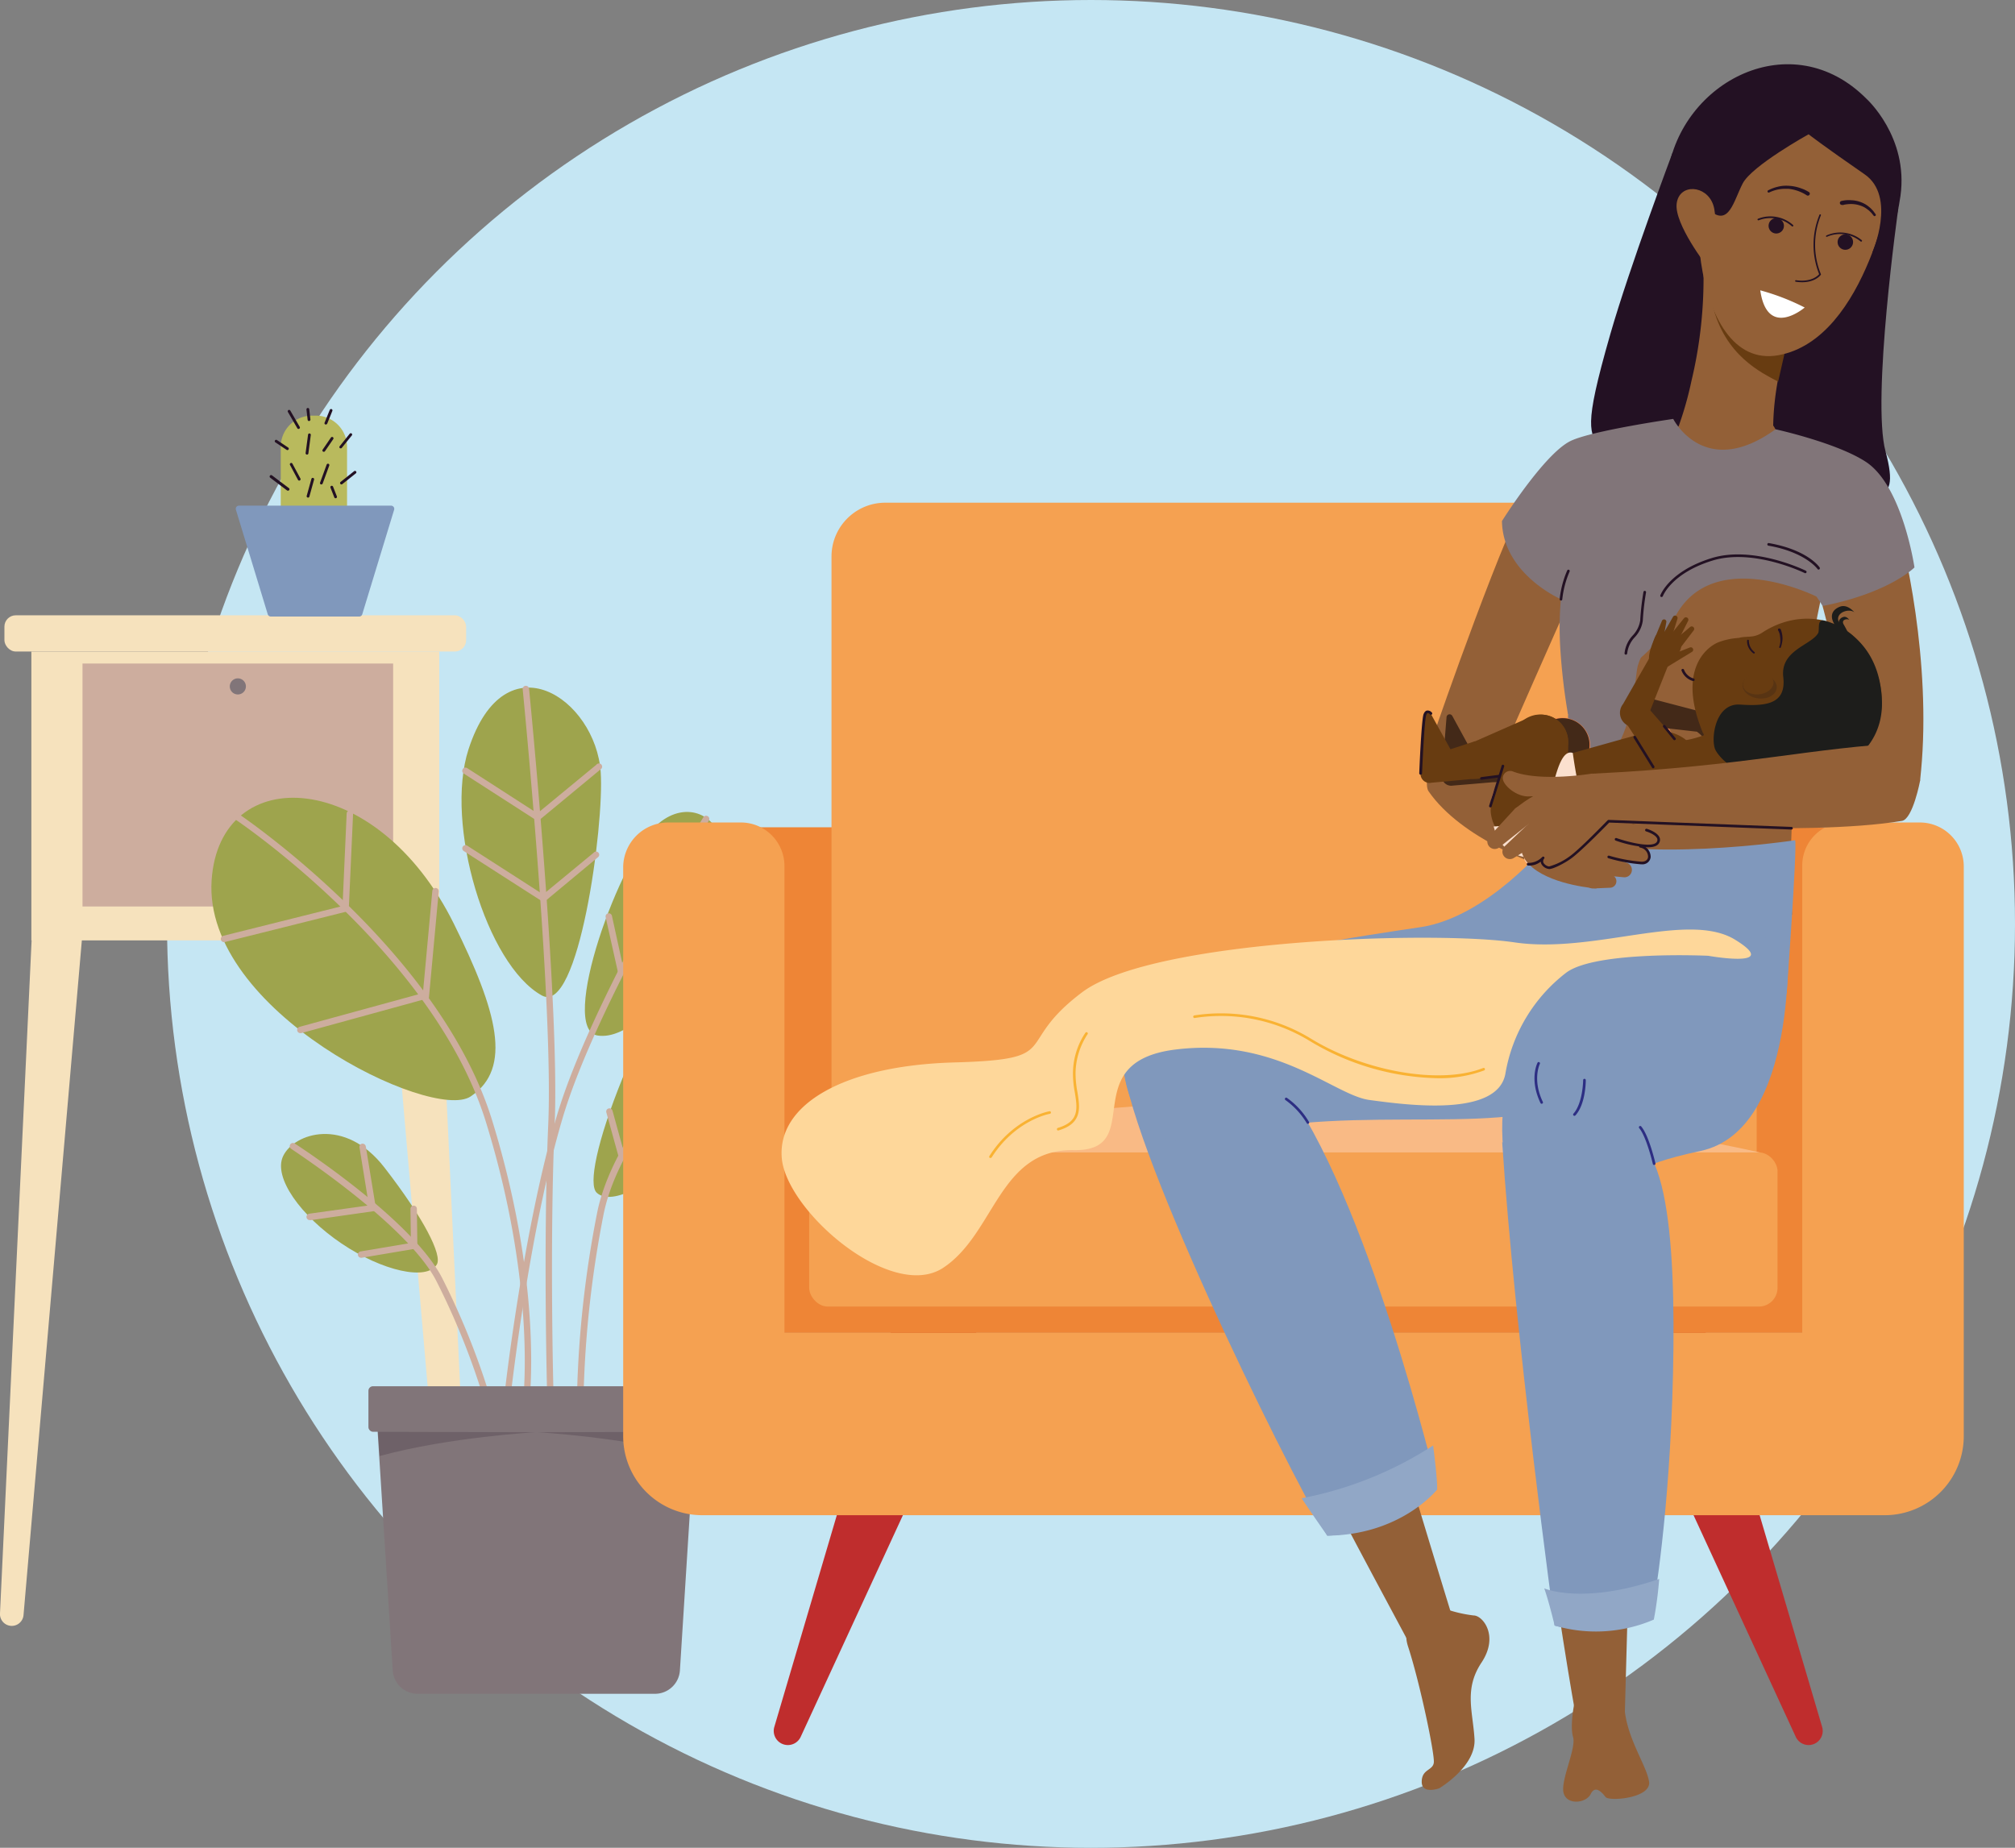 <svg id="Layer_1" data-name="Layer 1" xmlns="http://www.w3.org/2000/svg" viewBox="0 0 427.91 392.43"><rect x="0" y="0" width="427.91" height="392.43" fill="#808080" stroke="none"/><defs><style>.cls-2{fill:#f6e2bd}.cls-3{fill:#cdad9e}.cls-4{fill:#817579}.cls-6{fill:#8098bc}.cls-7{fill:#231123}.cls-8{fill:#9ea44d}.cls-9{opacity:.2}.cls-10{fill:#bf2d2d}.cls-12{fill:#f5a151}.cls-14{fill:#936037}.cls-15{fill:#91a7c6}.cls-16{fill:#683c11}.cls-18{fill:#432918}.cls-19{fill:#ed814c}.cls-21{fill:#1d1d1b}.cls-23{fill:#f9c3a2}.cls-25{fill:#2d2e83}.cls-26{fill:#f9b233}</style></defs><circle cx="231.69" cy="196.22" r="196.22" fill="#c5e6f3"/><path class="cls-2" d="M87.47 399.21l-6.81 145a2.5 2.5 0 005 .34l12.5-144.64a5.35 5.35 0 10-10.68-.91 1.41 1.41 0 00-.01.21zM163 397.84l12.62 146.23a2.5 2.5 0 005-.33l-6.91-146.61a5.36 5.36 0 10-10.7.5c-.01.07-.01.15-.01.21z" transform="translate(-80.66 -201.58)"/><path class="cls-2" d="M6.66 138.38h86.62v61.34H6.66z"/><rect class="cls-2" x=".94" y="130.68" width="98.05" height="7.69" rx="2.4"/><path class="cls-3" d="M17.52 140.92h65.97v51.6H17.52z"/><path class="cls-4" d="M129.46 347.36a1.71 1.71 0 111.7 1.71 1.71 1.71 0 01-1.7-1.71z" transform="translate(-80.66 -201.58)"/><g><path d="M154.36 315.48a34.66 34.66 0 01-7.25.72 35.33 35.33 0 01-6.83-.72v-19a6.63 6.63 0 016.63-6.63h.82a6.63 6.63 0 016.63 6.63z" transform="translate(-80.66 -201.58)" fill="#b9ba5d"/><path class="cls-6" d="M157 332.52h-18.83a.69.69 0 01-.65-.48l-6.76-22.2a.67.67 0 01.64-.87h32.31a.68.68 0 01.65.87L157.6 332a.69.69 0 01-.6.52z" transform="translate(-80.66 -201.58)"/><path class="cls-7" d="M144.05 292.68a.27.27 0 01-.25-.15l-2-3.45a.3.3 0 01.11-.41.29.29 0 01.4.11l2 3.46a.29.29 0 01-.11.4.28.28 0 01-.15.04zM149.86 291.73h-.11a.29.29 0 01-.16-.38l1.1-2.72a.31.31 0 01.39-.16.29.29 0 01.16.38l-1.1 2.72a.3.3 0 01-.28.16zM149.42 297.54a.3.3 0 01-.16-.05.29.29 0 01-.08-.41l1.76-2.58a.3.3 0 01.41-.07.29.29 0 01.08.41l-1.76 2.57a.31.31 0 01-.25.13zM146.28 291a.29.29 0 01-.29-.26l-.25-2.19a.3.3 0 01.26-.32.29.29 0 01.33.26l.25 2.18a.31.31 0 01-.26.33zM141.7 297.17a.34.34 0 01-.17-.05l-2.43-1.62a.3.3 0 01.33-.49l2.43 1.62a.3.3 0 01.08.41.31.31 0 01-.24.13zM153.17 304.46a.29.29 0 01-.23-.12.29.29 0 01.05-.41l2.87-2.28a.3.3 0 01.42.05.29.29 0 01-.05.41l-2.87 2.28a.28.28 0 01-.19.07zM144.2 303.65a.29.29 0 01-.26-.16l-1.69-3.16a.29.29 0 11.51-.28l1.7 3.16a.3.3 0 01-.12.4.27.27 0 01-.14.04zM145.82 298.13a.31.31 0 01-.26-.34l.52-3.9a.29.29 0 01.58.08l-.51 3.9a.3.3 0 01-.33.26zM148.91 304.46h-.1a.3.3 0 01-.18-.38l1.4-3.83a.29.29 0 01.55.21l-1.4 3.82a.29.29 0 01-.27.18zM153 296.8a.3.3 0 01-.18-.06.29.29 0 010-.42l2.13-2.65a.3.3 0 01.41 0 .29.29 0 010 .41l-2.14 2.65a.26.26 0 01-.22.07zM141.77 305.78a.3.3 0 01-.18-.06L138 303a.3.3 0 010-.41.29.29 0 01.41-.06l3.61 2.72a.29.29 0 01.05.41.27.27 0 01-.3.12zM146 307.25a.29.29 0 01-.21-.36l1-3.6a.28.28 0 01.36-.21.29.29 0 01.21.36l-1 3.6a.28.28 0 01-.36.21zM151.92 307.4a.3.3 0 01-.27-.19l-.81-2.06a.29.29 0 11.55-.21l.81 2.06a.3.3 0 01-.17.38z" transform="translate(-80.66 -201.58)"/></g><g><path class="cls-8" d="M195.73 413c-11.79-6.51-20.72-36.46-15.57-52.3 7.79-23.91 27-10.66 28.07 4.89.77 11.18-4.68 51.72-12.5 47.41zM125.6 388.54c-1.84 27.88 46.86 51.35 55 45.91 9-6 5.61-18.18-3.56-36.69-16.41-33.12-49.76-34.65-51.44-9.22zM207.6 421.51c5.76.84 12.54-6 18.29-14.46s8.5-18.29 8.08-25.31-7.44-10.31-13.4-5.32c-8.2 6.86-21.47 43.85-12.97 45.09zM234.39 421.72c-3.82-4.36-15.95-4.89-21.48 8.72s-7.34 22.76-5.53 24.45c3.21 3 12.33-1.91 19.56-10.42s11-18.68 7.45-22.75z" transform="translate(-80.66 -201.58)"/><path class="cls-3" d="M192.33 500.87h-.09a.68.68 0 01-.58-.76c0-.24 3.24-24.42-7.79-60.18s-52.65-63.93-53.07-64.2a.68.68 0 01-.18-.94.69.69 0 01.94-.19c.42.29 42.46 28.75 53.61 64.92S193 500 193 500.28a.69.69 0 01-.67.59zM203.88 498a.67.67 0 01-.67-.69 227.38 227.38 0 014.31-38.41c4.08-19.47 25.6-38.46 25.81-38.65a.69.69 0 011 .07.68.68 0 01-.06 1c-.22.18-21.39 18.87-25.38 37.9a227.94 227.94 0 00-4.29 38.15.67.67 0 01-.72.63zM197.54 498.94a.68.68 0 01-.68-.66c0-.31-.89-32 .23-58s-5.37-91.65-5.43-92.31a.67.67 0 01.61-.74.69.69 0 01.74.61c.07.66 6.56 66.48 5.44 92.5s-.24 57.62-.23 57.94a.67.67 0 01-.66.69z" transform="translate(-80.66 -201.58)"/><path class="cls-3" d="M188.48 498.49h-.07a.68.68 0 01-.6-.75c0-.35 3.94-35 11.12-59.23s30.86-63 31.1-63.36a.68.68 0 01.94-.22.67.67 0 01.22.93c-.24.39-23.82 38.94-31 63s-11 58.65-11.07 59a.68.68 0 01-.64.63zM128.24 401.67a.68.68 0 01-.17-1.34L153.4 394l.88-19.65a.68.68 0 111.36.06l-.93 20.66-26.31 6.58zM144.43 421a.68.68 0 01-.18-1.33l26.22-7.18 2-21.7a.68.68 0 011.36.12l-2.09 22.64-27.13 7.45zM196.12 393.22l-17-10.91a.68.68 0 01.74-1.14L196 391.54l10.72-8.85a.67.67 0 11.86 1zM194.88 376l-15.75-10.14a.69.69 0 01-.2-.94.68.68 0 01.94-.21l14.91 9.61L207.3 364a.68.68 0 11.87 1z" transform="translate(-80.66 -201.58)"/><path class="cls-3" d="M220.31 393.27l-3.74-12.47a.68.68 0 111.3-.39l3.33 11.09 11.88-4.32a.69.69 0 01.87.41.68.68 0 01-.4.87zM212 408.56l-2.72-12.18a.68.68 0 011.33-.3L213 407l13.78-2.35A.68.68 0 01227 406zM221.21 433.44l-1.69-12.23a.69.69 0 01.58-.77.68.68 0 01.76.58l1.54 11.05 11.71-.17a.69.69 0 01.68.67.67.67 0 01-.67.69zM212.21 447.91l-2.78-10.05a.68.68 0 111.31-.36l2.48 9 12.18-1a.68.68 0 11.11 1.35z" transform="translate(-80.66 -201.58)"/><path class="cls-8" d="M140.79 447.1c2.33-4.88 13.11-8.41 21.51 2.44s12.33 18.62 11.12 20.6c-2.13 3.5-11.57 1.38-20.21-4.45s-14.6-14.04-12.42-18.59z" transform="translate(-80.66 -201.58)"/><path class="cls-3" d="M183.94 498.8a.69.69 0 01-.65-.49 155.49 155.49 0 00-10-24.74c-6.23-12-30.55-27.8-30.79-28a.67.67 0 01-.2-.94.69.69 0 01.94-.2c1 .65 24.86 16.16 31.26 28.47a158.84 158.84 0 0110.12 25 .68.68 0 01-.46.84.69.69 0 01-.22.06z" transform="translate(-80.66 -201.58)"/><path class="cls-3" d="M146.47 460.7a.68.68 0 01-.09-1.36l12.62-1.76-2-12.32a.68.68 0 01.56-.78.69.69 0 01.78.56l2.24 13.69-14 2zM157.34 468.71a.68.68 0 01-.11-1.35l10.69-1.8-.09-7.23a.68.68 0 01.67-.69.66.66 0 01.69.67l.11 8.4-11.85 2z" transform="translate(-80.66 -201.58)"/><path class="cls-4" d="M169.38 561.31h50.38a5.31 5.31 0 005.29-5l3.5-55.56h-68l3.51 55.56a5.3 5.3 0 005.32 5z" transform="translate(-80.66 -201.58)"/><rect class="cls-4" x="78.24" y="294.41" width="71.34" height="9.67" rx=".96"/><g class="cls-9"><path class="cls-7" d="M194.38 505.76s-18.2 1-33.1 5.05l-.35-5.14z" transform="translate(-80.66 -201.58)"/></g><g class="cls-9"><path class="cls-7" d="M194.81 505.76s18.19 1 33.1 5.05l.35-5.14z" transform="translate(-80.66 -201.58)"/></g></g><g><path class="cls-10" d="M287.39 490.88l-36.7 79.59a3 3 0 01-5.6-2.1l24.81-84.06a9.37 9.37 0 0118 5.3 10.1 10.1 0 01-.51 1.27zM442.81 484.31l24.81 84.06a3 3 0 01-5.6 2.1l-36.7-79.59a9.36 9.36 0 0117-7.84 12.22 12.22 0 01.49 1.27z" transform="translate(-80.66 -201.58)"/><path fill="#ee8536" d="M152.12 175.7h247.16v107.39H152.12z"/><path class="cls-12" d="M497.69 385.6v121a16.79 16.79 0 01-16.79 16.78H229.73A16.78 16.78 0 01213 506.6V385.83a9.57 9.57 0 019.57-9.57H238a9.25 9.25 0 019.25 9.25v99.16h216.14v-99.29a9.12 9.12 0 019.12-9.12h15.84a9.34 9.34 0 019.34 9.34z" transform="translate(-80.66 -201.58)"/><rect class="cls-12" x="176.58" y="106.76" width="196.47" height="167.33" rx="11.43"/><path d="M254.73 446.92S298.11 435 360.59 435c44.55 0 93.91 11.36 93.91 11.36L371.13 453z" transform="translate(-80.66 -201.58)" fill="#f9ba85"/><rect class="cls-12" x="171.84" y="244.75" width="205.64" height="32.74" rx="3.97"/><path class="cls-7" d="M435.85 234s-9.09 24.19-13.21 38.51c-5.94 20.67-4.22 20.35-2.25 25s8.05 3.23 17.86 2.41c12.08-1 11.43-7.42 25.66 0s20.71 10.6 17.17-2.45c-3-11.12 2.71-51.65 2.71-51.65z" transform="translate(-80.66 -201.58)"/><path class="cls-14" d="M411.45 375.79c-11.64-9.21-5.65-12.19-26.07-18.87 0 0-2.69 10.77-1.35 12.71 7.08 10.26 23.56 15.7 23.56 15.7zM379.93 550.59l10.29-1.82s-18.4-59.72-22.61-76.41c-3.09-12.2-40.24-37.24-40.24-37.24 2.81 23.37 34.83 82.37 52.56 115.47z" transform="translate(-80.66 -201.58)"/><path class="cls-6" d="M362.52 527.72s16.42-.27 23.23-10.93c0 0-14.69-61.47-32.78-85.15l-34-5.8c.36 16.96 33.73 85.31 43.55 101.88z" transform="translate(-80.66 -201.58)"/><path class="cls-6" d="M409.26 380.78s-12.65 15.56-26.92 17.71c-11 1.65-41.25 5.88-55.69 13.18-9.65 4.88-9.69 21.45-1.78 30 3.94 4.25 16.67 1.13 16.67 1.13 26.17-7.34 63.19 1.09 73.94-9 11.18-10.45 19.06-46.42 19.06-46.42z" transform="translate(-80.66 -201.58)"/><path class="cls-14" d="M421.51 312.12c2.31-3.55-15.58-7-15.58-7-4.81 6.36-20.4 51.09-20.55 51.81l13.78 6c.42-1.71 22.35-50.81 22.35-50.81z" transform="translate(-80.66 -201.58)"/><path class="cls-15" d="M362.52 527.72s-3.81-5.44-5.44-7.94A78.36 78.36 0 00385 508.57s1 7.63.84 9.38c-.04.05-7.71 9.66-23.32 9.77z" transform="translate(-80.66 -201.58)"/><path class="cls-14" d="M464.82 262.2s-10.39 20.16-6.88 38.6c-2.62 4.87-7.82 6.38-13.06 5.41a12.55 12.55 0 01-9.73-9.14 72.81 72.81 0 004.7-14.54 93.71 93.71 0 001.67-34.87c-4.05-27.11 23.3 14.54 23.3 14.54z" transform="translate(-80.66 -201.58)"/><path class="cls-16" d="M460.42 273.19c-5.42-4.28-18.24-15.75-16.07-6.81 2.59 10.73 10.37 14.36 13.92 16.25z" transform="translate(-80.66 -201.58)"/><path class="cls-14" d="M482.66 239.24s-5.31 34.39-24.38 37.79-20.77-40.36-11.57-46.7 25.29-12.69 35.95 8.91z" transform="translate(-80.66 -201.58)"/><path class="cls-7" d="M464.86 242.41a8.59 8.59 0 00-1-.55c-.35-.15-.71-.28-1.07-.4a9 9 0 00-2.24-.42 8.67 8.67 0 00-1.14 0 7.19 7.19 0 00-1.13.18 8.58 8.58 0 00-2.12.78.25.25 0 00.21.46 8 8 0 012-.66 9.12 9.12 0 011.05-.12h1.05a8.8 8.8 0 013.91 1.4.42.42 0 00.47-.69zM471.93 245.15a4.83 4.83 0 01.89-.18 7.3 7.3 0 01.94-.06 6 6 0 011.84.29 5.86 5.86 0 01.87.35 5.49 5.49 0 01.78.51c.12.1.26.18.37.29l.34.33a3.47 3.47 0 01.31.36l.3.37a.24.24 0 00.35 0 .25.25 0 00.05-.34l-.31-.41a2.51 2.51 0 00-.32-.41l-.35-.37a4.13 4.13 0 00-.39-.34 6.22 6.22 0 00-.85-.6 6.53 6.53 0 00-3-.84 7.22 7.22 0 00-1 0 6.74 6.74 0 00-1.05.17.42.42 0 10.2.82zM459.37 250.18a1.63 1.63 0 11-.86-2.14 1.64 1.64 0 01.86 2.14zM474.05 253.63a1.64 1.64 0 11-.87-2.15 1.63 1.63 0 01.87 2.15z" transform="translate(-80.66 -201.58)"/><path class="cls-7" d="M454 248.35a.17.17 0 00.18 0 6.84 6.84 0 017 1.28.19.19 0 00.26 0 .18.18 0 000-.26 7.21 7.21 0 00-7.45-1.33.19.19 0 00-.08.25.11.11 0 00.09.06zM468.49 251.85a.19.19 0 00.19 0 6.84 6.84 0 017.09 1 .19.19 0 00.26 0 .18.18 0 000-.26 7.19 7.19 0 00-7.5-1 .18.18 0 00-.07.25s.01-.01.03.01zM462 261.41a.15.15 0 01-.12-.18.16.16 0 01.18-.14c3.22.48 4.64-.95 4.92-1.28a16.81 16.81 0 01.07-12.62.17.17 0 01.22-.08.16.16 0 01.07.22 16.47 16.47 0 000 12.45.16.16 0 010 .15c-.06.08-1.46 2.05-5.28 1.49z" transform="translate(-80.66 -201.58)"/><path d="M463.91 266.89s-7.92 6.8-9.44-3.65a48.55 48.55 0 019.44 3.65z" transform="translate(-80.66 -201.58)" fill="#fff"/><path class="cls-7" d="M434.81 238.49c2.78-19.63 26.37-31.9 42.23-15.92 0 0 8.95 8.08 7.21 20.61-1.64 11.79-6 12.1-6 12.1s5.26-12-1.66-16.71c-9-6.22-11.85-8.47-11.85-8.47s-12.05 6.67-14 10.45-2.92 9.2-7 5.73-11.48 19.29-11.48 19.29.68-13.86 2.55-27.08z" transform="translate(-80.66 -201.58)"/><path class="cls-14" d="M461.23 395.73c-1.84-33.66 6.72-69.67 6.72-69.67.14.22.11-3.75.69-5.88 1.53-7.37 4.67-13.59 8.38-19.91-5.86-5.79-16.24-1-19.33-7.53-3.46-7.28-22.22 0-22.22 0s-11.48 2-14.28 15.12-4.91 16.8-4.91 16.8-7.13 5.6-1.53 17.92c2.71 6 3.48 31.83-8.82 51.15 0 0 55.45 4.64 55.3 2z" transform="translate(-80.66 -201.58)"/><path class="cls-14" d="M472 363c2.13-25.65-15.74-64.81-15.74-64.81-1.14-4.08 26.37 11.58 26.37 11.58 2.7 7.5 8.13 32.67 6 55.4-.07.7-.14 1.43-.21 2.16l-16.77 1c.11-1.72.23-3.5.35-5.33zM443.19 258.17s-7-9-6.47-13.34 6.31-4 7.76.25-1.29 13.09-1.29 13.09z" transform="translate(-80.66 -201.58)"/><path class="cls-4" d="M412.13 328.84s-12.34-5.37-12.51-16.6c0 0 8.95-14.26 14.56-17 4.5-2.2 21.81-4.69 21.81-4.69s6.61 13.12 21.73 2.2c0 0 13.16 2.89 19.3 7 7.71 5.2 10.2 22.34 10.2 22.34s-5.24 5.37-19.48 8.19l-1.33-2s-21.64-10.83-29.86 4a35.74 35.74 0 01-7.54 9.07c-6.53 6.09-3.21 8.76-15.38 11.88a131.13 131.13 0 01-1.63-14.06 71.58 71.58 0 01.13-10.33z" transform="translate(-80.66 -201.58)"/><path class="cls-6" d="M460.08 412.58s2.26-30.84 1.8-32.55c0 0-33.77 5.12-50-1.13l-9.62 17.88s30.4 24.63 57.82 15.8z" transform="translate(-80.66 -201.58)"/><path class="cls-6" d="M460.31 400.55s-35.22 1.11-47 9c-2.89 1.93-17.27 17.3-12.78 40.47 1.55 8 25.75 2.22 25.75 2.22s.26-3 15.51-6.22c20.96-4.5 18.52-45.47 18.52-45.47z" transform="translate(-80.66 -201.58)"/><path class="cls-4" d="M413 364.86s2.32-3 .84-9.28c-.71-3 .82-7.19.87-8.07.23-4.61 13.52-20.83 20.68-14.29 0 0-5.36 4.36-6.94 9.8-.77 2.57-1 25.33-15.45 21.84z" transform="translate(-80.66 -201.58)"/><path class="cls-14" d="M415.57 567.41l10.14-1.83s1.63-58.64 2.23-83c.36-14.46-11.6 32.7-19.89 36.27 4.87 35.07 7.52 48.56 7.52 48.56z" transform="translate(-80.66 -201.58)"/><path class="cls-6" d="M410.81 546.82c10.51 2.73 21-4.34 21-4.34s3.45-19.33 4.13-49-1.36-56.59-14.27-48.88c-5.55 3.3-22-.44-22-.44 2.62 40.51 11.14 102.66 11.14 102.66z" transform="translate(-80.66 -201.58)"/><path class="cls-15" d="M410.81 546.82s-1.21-5.09-2.21-7.9c0 0 8.13 3.58 24.41-2a78.07 78.07 0 01-1.14 8.63 31.11 31.11 0 01-21.06 1.27z" transform="translate(-80.66 -201.58)"/><path class="cls-14" d="M415 563.31s-1 4.72-.28 7.18-2.74 9.29-2 11.92 4.81 2.12 5.75.18 2.39-.37 3.13.63 9.76.27 9.26-3.23-4.85-9.34-5.24-16zM387.55 543.26a28.08 28.08 0 006.05 1.41c1.95 0 5.44 4.34 1.68 10s-1.84 10.35-1.49 16.22-7.51 10.5-7.51 10.5-3.72 1.34-3.7-1.4 2.36-2.33 2.57-4.08-2.9-16.76-5.48-24.67c-2.4-7.4 7.88-7.98 7.88-7.98z" transform="translate(-80.66 -201.58)"/><path class="cls-18" d="M398.5 359.65l-5.23 1.66-4.19-7.67a.65.65 0 00-1.23.26l-1 12.46a2 2 0 002.37 2.06l4.11-.34 6.29-.54z" transform="translate(-80.66 -201.58)"/><path class="cls-19" d="M413 375.58l5-13.58a5.94 5.94 0 00-10.3-5.65l-8.78 11.43a8.17 8.17 0 0013 9.95 8.64 8.64 0 001.08-2.15z" transform="translate(-80.66 -201.58)"/><path class="cls-18" d="M410.29 354.57l-13.15 5.68a4.12 4.12 0 00-2.16 5.43c.78 1.82 2.77 2.22 4.64 1.86l14-2.17a5.68 5.68 0 00-2.17-11.16 6.36 6.36 0 00-1.16.36z" transform="translate(-80.66 -201.58)"/><path class="cls-19" d="M439.12 364l-6.59-12.67a2.75 2.75 0 00-5 2.17l4.67 13.5a3.78 3.78 0 007.13-2.49 5.32 5.32 0 00-.21-.51z" transform="translate(-80.66 -201.58)"/><path class="cls-18" d="M429.88 355.71l11.34 1.29a2.16 2.16 0 00.79-4.24L431 349.88a3 3 0 10-1.49 5.75z" transform="translate(-80.66 -201.58)"/><path class="cls-18" d="M439.94 356s2.58 2.59 5.54 2.69 3.82-5.58.84-5.93-4.39-.4-6 .61a1.78 1.78 0 00-.38 2.63z" transform="translate(-80.66 -201.58)"/><path class="cls-19" d="M445.58 358.5l4.42 1.8a.51.51 0 00.68-.28.53.53 0 00-.19-.63l-3.93-2.71a1 1 0 00-1.18 1.72.75.75 0 00.2.1z" transform="translate(-80.66 -201.58)"/><path class="cls-18" d="M441.36 357.22l4.23 3.95a.52.52 0 00.73 0 .53.53 0 000-.66l-3.45-4.64a1 1 0 00-1.46-.21 1 1 0 00-.21 1.45z" transform="translate(-80.66 -201.58)"/><path class="cls-19" d="M447 357.65l4.68 1a.52.52 0 00.62-.4.51.51 0 00-.3-.58l-4.37-1.94a1 1 0 00-.84 1.9.74.74 0 00.21.02z" transform="translate(-80.66 -201.58)"/><path class="cls-19" d="M446.71 356.15l4.77.18a.52.52 0 00.54-.5.53.53 0 00-.39-.53l-4.63-1.19a1 1 0 10-.52 2 .83.83 0 00.23.04z" transform="translate(-80.66 -201.58)"/><path class="cls-19" d="M445.62 354.63l4.58-.4a.48.48 0 00.44-.53.49.49 0 00-.42-.44l-4.56-.57a1 1 0 00-1.09.85 1 1 0 00.84 1.08z" transform="translate(-80.66 -201.58)"/><path class="cls-16" d="M439.18 361.64l-9.42-10.74a2.75 2.75 0 00-4.37 3.31l7.78 12a3.78 3.78 0 006.34-4.12 4.87 4.87 0 00-.33-.45z" transform="translate(-80.66 -201.58)"/><path class="cls-16" d="M430.63 353.67l4.21-10.6a2.16 2.16 0 00-3.84-1.87l-5.67 9.91a3 3 0 105.15 2.94 2.69 2.69 0 00.15-.38z" transform="translate(-80.66 -201.58)"/><path class="cls-16" d="M433.53 344s3.17-1.81 4.05-4.64-4.39-5.15-5.51-2.37-1.53 4.13-1 5.94a1.78 1.78 0 002.46 1.07z" transform="translate(-80.66 -201.58)"/><path class="cls-16" d="M437.44 339.26l2.9-3.8a.52.52 0 00-.1-.73.53.53 0 00-.65 0l-3.65 3.08a1 1 0 001.35 1.6 1.22 1.22 0 00.15-.15zM435.1 343l4.91-3a.52.52 0 00-.46-.92l-5.38 2.11a1 1 0 00.76 1.94z" transform="translate(-80.66 -201.58)"/><path class="cls-16" d="M437 337.71l2.15-4.27a.52.52 0 00-.87-.56l-3 3.71a1 1 0 001.62 1.31 1.22 1.22 0 00.1-.19z" transform="translate(-80.66 -201.58)"/><path class="cls-16" d="M435.47 337.55l1.42-4.56a.52.52 0 00-.34-.65.53.53 0 00-.61.24l-2.37 4.15a1 1 0 001.81 1 .78.78 0 00.09-.18z" transform="translate(-80.66 -201.58)"/><path class="cls-16" d="M433.71 338.2l.82-4.52a.49.49 0 00-.93-.27l-1.75 4.25a1 1 0 001.8.74.66.66 0 00.06-.2zM437.05 359a21.15 21.15 0 006.13-1.55c.5-.2 1-.41 1.45-.63.84-.4 1.62-.82 2.35-1.24.34-.2.68-.4 1-.6a30.64 30.64 0 003.89-2.86s20.21 6 8.54 7.52a42.84 42.84 0 00-19.79 8.12 5.24 5.24 0 01-5.1-2.89 5 5 0 011.53-5.87z" transform="translate(-80.66 -201.58)"/><path class="cls-16" d="M453.57 336.56a4.83 4.83 0 001.3-.61l.63-.4c7.66-4.61 17.07-3 21.67 4.64 5.93 9.85 2.93 18.94-4.73 23.55-.2.12-.41.21-.6.34-8.5 6-23.25 3.35-27.72-3.35a16.56 16.56 0 015.22-23.41c1.19-.71 2.96-.32 4.23-.76z" transform="translate(-80.66 -201.58)"/><path class="cls-18" d="M454.64 344.73c-2-.22-3.75.76-3.91 2.18s1.33 2.77 3.33 3 3.75-.75 3.91-2.18-1.33-2.73-3.33-3z" transform="translate(-80.66 -201.58)" opacity=".4"/><path class="cls-7" d="M458.75 335.1a4.19 4.19 0 01.33 1 5.8 5.8 0 01.12 1 4.87 4.87 0 01-.1 1 5.29 5.29 0 01-.28 1 .17.17 0 01-.32-.11 4.83 4.83 0 00.22-.91 4.09 4.09 0 000-.92 4.76 4.76 0 00-.14-.92c0-.15-.09-.29-.14-.43a3 3 0 00-.19-.4.26.26 0 01.45-.25z" transform="translate(-80.66 -201.58)"/><path class="cls-21" d="M470.68 334.84c.14.2.32.41.51.63l.46.51c1.89 2.17 2.17 3.11 2.48 4.24 0 0 .7-2.62-2.14-5.39a3.84 3.84 0 01-.28-.3 2.9 2.9 0 01-.62-1c-.64-1.91 2.3-2.81 3.37-1.9 0 0-1.45-1.88-3.15-1.17s-2.31 2.18-.63 4.38z" transform="translate(-80.66 -201.58)"/><path class="cls-21" d="M473.55 336.91a25.66 25.66 0 00-1.33-2.65c-.71-1.16.85-1.35 1.18-1 0 0-.58-.92-1.35-.62a1.32 1.32 0 00-.9 1.58c.08.78 2.4 2.69 2.4 2.69z" transform="translate(-80.66 -201.58)"/><path class="cls-16" d="M401.66 373.68l1.34 3.92c1.43 4.23 7 6.07 12.17 4l20.18-8c4.7-1.87 7.34-6.32 6-10.17l-.58-1.75c-1.31-3.85-6.1-5.78-11-4.42l-20.92 5.87c-5.3 1.48-8.62 6.33-7.19 10.55zM453.8 344.44c-1.78.2-3.1 1.4-3 2.67s1.71 2.13 3.48 1.93 3.11-1.39 3-2.66-1.7-2.14-3.48-1.94zM445.55 338c-2.56 1.05-8.78 6-3.22 19.3l7.52-20.23a14.44 14.44 0 00-4.3.93zM393.92 359l-5.23 1.71-4.24-7.64a.66.66 0 00-1.23.27l-.9 12.47a1.94 1.94 0 002.38 2l4.11-.37 6.29-.6z" transform="translate(-80.66 -201.58)"/><path class="cls-16" d="M413.45 373.79l.26-14.41a5.94 5.94 0 00-11.57-2l-4.6 13.62a8.17 8.17 0 0015.46 5.25 8.41 8.41 0 00.45-2.46z" transform="translate(-80.66 -201.58)"/><path class="cls-16" d="M405.67 353.85l-13.11 5.77a4.14 4.14 0 00-2.12 5.45c.8 1.81 2.79 2.2 4.66 1.82l14-2.27a5.68 5.68 0 10-2.25-11.14 5.61 5.61 0 00-1.18.37z" transform="translate(-80.66 -201.58)"/><path d="M414.66 361.49a111.41 111.41 0 004.25 18.67s-17.72 9.91-21.05-3.06c0 0 10.28 0 12.67-9 .86-3.29 2.02-7.35 4.13-6.61z" transform="translate(-80.66 -201.58)" fill="#fbe0ce"/><path class="cls-7" d="M451.72 338.33a3.36 3.36 0 001.28 2 .19.19 0 00.26 0 .18.18 0 000-.26 3.08 3.08 0 01-1.21-2.42.19.19 0 00-.17-.2.2.2 0 00-.2.18 3.45 3.45 0 00.04.7zM431.52 364.64a.27.27 0 00.36.06.28.28 0 00.09-.38l-3.91-6.32a.28.28 0 00-.39-.09.28.28 0 00-.09.38l3.92 6.33zM396.9 372.88a.29.29 0 00.18.16.27.27 0 00.35-.18l2.66-8.5a.28.28 0 00-.19-.35.26.26 0 00-.34.18l-2.66 8.5a.31.31 0 000 .19z" transform="translate(-80.66 -201.58)"/><path class="cls-7" d="M395 367a.3.3 0 00.3.18l3.81-.5a.28.28 0 10-.07-.55l-3.81.49a.28.28 0 00-.24.32.13.13 0 00.01.06zM436.06 358.7a.28.28 0 00.39 0 .27.27 0 000-.39l-2.18-2.69a.28.28 0 00-.39 0 .29.29 0 000 .4l2.18 2.68z" transform="translate(-80.66 -201.58)"/><path class="cls-21" d="M466.76 336.05c-1.49 2.58-8.07 3.6-7.4 9.34s-3.68 6.2-9.16 5.83-6.28 7.69-5.23 9.66 5.64 7 15.84 6.54 19.86-6.12 19.5-17c-.31-9-4.84-12.71-6.41-14.06a16 16 0 00-5.94-3c-1.5-.26-.83 2.06-1.2 2.69z" transform="translate(-80.66 -201.58)"/><path class="cls-14" d="M418.74 365.9c33.31-1.63 46.08-5.53 67.55-6.58l2.14 8s-1.54 8.21-3.87 8.6c-20.53 3.43-64.62.22-64.62.22z" transform="translate(-80.66 -201.58)"/><g><path class="cls-14" d="M402.29 373.42l-5.29 5.76a1.57 1.57 0 002.17 2.27l6-4.76a2.4 2.4 0 00.29-3.2 2.08 2.08 0 00-2.95-.26 1.9 1.9 0 00-.22.19z" transform="translate(-80.66 -201.58)"/><path class="cls-14" d="M400.27 381.25a1.58 1.58 0 001.85 2.55l6-3.71a2.1 2.1 0 00.69-2.89 2.66 2.66 0 00-3.28-.91c-.1.05-5.26 4.96-5.26 4.96z" transform="translate(-80.66 -201.58)"/><path class="cls-23" d="M408.2 379.46l-3.37 3.08a1.58 1.58 0 001.84 2.54l4-2.23a2.11 2.11 0 10-2.06-3.68 1.88 1.88 0 00-.41.29z" transform="translate(-80.66 -201.58)"/><path class="cls-23" d="M412.24 381.77l-3.14 1.65a1.38 1.38 0 001.15 2.51l3.3-1.31a1.57 1.57 0 10-1.16-2.92z" transform="translate(-80.66 -201.58)"/><path class="cls-14" d="M413 384.89s7.79-4.16 10.5-9.46c2-3.87.63-7.8-4.82-8.32-3.69-.35-10.94 1.71-16.35 6.31 0 0 1.63 3.17 2.59 3.1.52 0 .47.27.4.49-.81 2.64 7.68 7.88 7.68 7.88z" transform="translate(-80.66 -201.58)"/><path class="cls-14" d="M418.82 365.86s-10.76 1.83-16.76-.39a1.59 1.59 0 00-2.25 1.11c-.31 1.41 2.48 4.05 5.27 4.15 1 0 1.93-.24 2.55.4s.3 1.21.7 1.43c.62.34 1.39-1.76 3.66-2.69 2.75-1.13 7.55-.78 7.55-.78z" transform="translate(-80.66 -201.58)"/></g><g><path class="cls-14" d="M424.71 375.45l7.16 3.12a1.58 1.58 0 01-1.06 3l-7.39-1.92a2.4 2.4 0 01-1.57-2.8 2.1 2.1 0 012.59-1.45z" transform="translate(-80.66 -201.58)"/><path class="cls-14" d="M429.74 381.78a1.58 1.58 0 01-.65 3.08l-7-.94a2.11 2.11 0 01-1.8-2.37 2.66 2.66 0 012.62-2.17c.09.02 6.83 2.4 6.83 2.4z" transform="translate(-80.66 -201.58)"/><path class="cls-14" d="M421.78 383.37l4.32 1.44a1.58 1.58 0 01-.64 3.08l-4.54-.42a2.11 2.11 0 01.38-4.2 2.56 2.56 0 01.48.1z" transform="translate(-80.66 -201.58)"/><path class="cls-14" d="M419 387.13l3.54.23a1.38 1.38 0 010 2.76l-3.55.15a1.57 1.57 0 11-.14-3.14z" transform="translate(-80.66 -201.58)"/><path class="cls-14" d="M419.64 390.27s-8.81-.62-13.45-4.36c-3.38-2.73-3.75-6.87 1-9.56 3.23-1.82 10.69-2.9 17.51-.9 0 0-.19 3.56-1.11 3.89-.48.18-.31.43-.16.61 1.79 2.05-3.79 10.32-3.79 10.32z" transform="translate(-80.66 -201.58)"/><path class="cls-14" d="M406.54 375.28s10.56-2.71 15.14-7.18a1.59 1.59 0 012.5.09c.86 1.16-.61 4.71-3.12 5.94-.87.42-1.85.57-2.16 1.4s.22 1.24 0 1.6c-.44.56-2-1-4.44-1-3 .09-7.22 2.36-7.22 2.36z" transform="translate(-80.66 -201.58)"/></g><path d="M443.42 404.57s-23.95-1.14-30.2 3.62a34.28 34.28 0 00-12.87 21.41c-1.65 9.28-20.83 6.68-28.9 5.59-7.45-1-19.6-13.38-41.16-10.71s-5.81 21.63-21.65 21.37S292 463.49 281 470.81s-33.37-12-34.32-23.29 13-19.64 36.65-20.3 12.15-3.61 27.12-14.89 74.91-13.11 91.82-10.61 36.87-6.74 46.9-.54-5.75 3.39-5.75 3.39z" transform="translate(-80.66 -201.58)" fill="#fed79a"/><path class="cls-7" d="M433.51 328.37h-.09a.28.28 0 01-.17-.35c.08-.21 2-5.16 10.9-7.91s19.89 2.62 20 2.68a.27.27 0 01.13.37.28.28 0 01-.37.13c-.11-.06-10.91-5.33-19.6-2.65s-10.52 7.52-10.53 7.57a.29.29 0 01-.27.16zM466.86 322.55a.28.28 0 01-.23-.13s-2.55-3.58-10.43-4.95a.27.27 0 01-.22-.32.27.27 0 01.32-.23c8.14 1.42 10.68 5 10.79 5.19a.29.29 0 01-.08.39.27.27 0 01-.15.05zM425.93 340.62a.28.28 0 01-.28-.28 6.49 6.49 0 011.75-3.81 6 6 0 001.58-3.18 52.41 52.41 0 01.69-6.06.27.27 0 01.32-.22.28.28 0 01.23.32 51.3 51.3 0 00-.69 6 6.38 6.38 0 01-1.68 3.5 6 6 0 00-1.64 3.48.29.29 0 01-.28.25zM440.26 346.21h-.1a3.65 3.65 0 01-2.42-2.26.28.28 0 01.54-.13 3.1 3.1 0 002.08 1.87.28.28 0 01.16.36.27.27 0 01-.26.16zM412.13 329.12a.27.27 0 01-.25-.31 20.43 20.43 0 011.6-6.08.28.28 0 01.38-.13.28.28 0 01.12.37 20.22 20.22 0 00-1.55 5.9.27.27 0 01-.3.25zM382.32 366.1a.28.28 0 01-.26-.29c0-.46.46-11.33.91-12.55.18-.46.43-.73.75-.78a1.16 1.16 0 011 .42.28.28 0 11-.42.36c-.08-.09-.29-.26-.44-.24s-.23.18-.32.43c-.36.95-.76 9.26-.89 12.38a.28.28 0 01-.33.27zM409.67 386.15a2.16 2.16 0 01-1.67-1.06 1.46 1.46 0 01-.15-.51 3.88 3.88 0 01-2.67.82.28.28 0 11.06-.55 4.13 4.13 0 002.95-1.27.28.28 0 01.38 0 .27.27 0 010 .37.83.83 0 00-.12.89 1.65 1.65 0 001.18.76 13.41 13.41 0 004.34-2.13c2.22-1.56 8-7.61 8.1-7.67a.27.27 0 01.21-.09l38.83 1.49a.29.29 0 01.27.29.29.29 0 01-.29.27l-38.7-1.48c-.77.79-6 6.14-8.1 7.64-1.59 1.14-3.86 2.23-4.62 2.23z" transform="translate(-80.66 -201.58)"/><path class="cls-7" d="M430.56 381.53a25.49 25.49 0 01-6.8-1.43.28.28 0 11.19-.53c3 1.05 8 2.16 8.61.7a.78.78 0 000-.65c-.36-.75-1.81-1.32-2.34-1.47a.29.29 0 01-.19-.35.28.28 0 01.35-.19c.08 0 2.14.64 2.68 1.77a1.28 1.28 0 010 1.1c-.31.78-1.29 1.05-2.5 1.05z" transform="translate(-80.66 -201.58)"/><path class="cls-7" d="M429.22 385.15a34 34 0 01-7-1.3.28.28 0 01.16-.54 32.85 32.85 0 006.9 1.28c.8 0 1.3-.38 1.37-1a2 2 0 00-1.7-2 .28.28 0 01-.2-.34.27.27 0 01.33-.2 2.57 2.57 0 012.12 2.58 1.74 1.74 0 01-1.91 1.51z" transform="translate(-80.66 -201.58)"/><path class="cls-25" d="M431.93 449a.28.28 0 01-.27-.22s-1.31-5.66-2.87-7.58a.28.28 0 11.43-.35c1.65 2 2.93 7.57 3 7.81a.27.27 0 01-.21.33zM408.05 436a.28.28 0 01-.25-.16c-2.39-5-.7-8.41-.63-8.55a.26.26 0 01.37-.12.27.27 0 01.12.37s-1.63 3.32.64 8.06a.27.27 0 01-.13.37.27.27 0 01-.12.03zM415 438.56a.29.29 0 01-.19-.08.28.28 0 010-.39c2-2.26 2.05-7.07 2.05-7.11a.28.28 0 01.28-.28.28.28 0 01.28.28c0 .2 0 5.06-2.19 7.48a.3.3 0 01-.23.1zM358.4 440.26a.26.26 0 01-.24-.15 16.36 16.36 0 00-4.52-4.9.28.28 0 11.32-.46 16.53 16.53 0 014.68 5.1.26.26 0 01-.11.37.22.22 0 01-.13.04z" transform="translate(-80.66 -201.58)"/><path class="cls-26" d="M305.38 441.68a.27.27 0 01-.26-.2.28.28 0 01.18-.35c4.6-1.38 4.16-4.1 3.61-7.55a21.07 21.07 0 01-.39-4.17 15.54 15.54 0 012.63-8.48.28.28 0 11.44.34 15.37 15.37 0 00-2.52 8.16 21.83 21.83 0 00.39 4.06c.55 3.42 1.07 6.65-4 8.17zM291 447.5a.42.42 0 01-.15 0 .28.28 0 01-.08-.39c5.16-8.16 12.67-9.51 12.75-9.52a.27.27 0 01.32.22.28.28 0 01-.23.32c-.07 0-7.35 1.34-12.37 9.28a.31.31 0 01-.24.09zM385.9 430.57a54.56 54.56 0 01-27.25-8 36.13 36.13 0 00-24.26-4.79.28.28 0 01-.33-.21.28.28 0 01.22-.33 36.63 36.63 0 0124.66 4.86c11.54 7.11 27.65 9.88 36.69 6.3a.27.27 0 01.36.16.29.29 0 01-.16.36 27.31 27.31 0 01-9.93 1.65z" transform="translate(-80.66 -201.58)"/></g></svg>